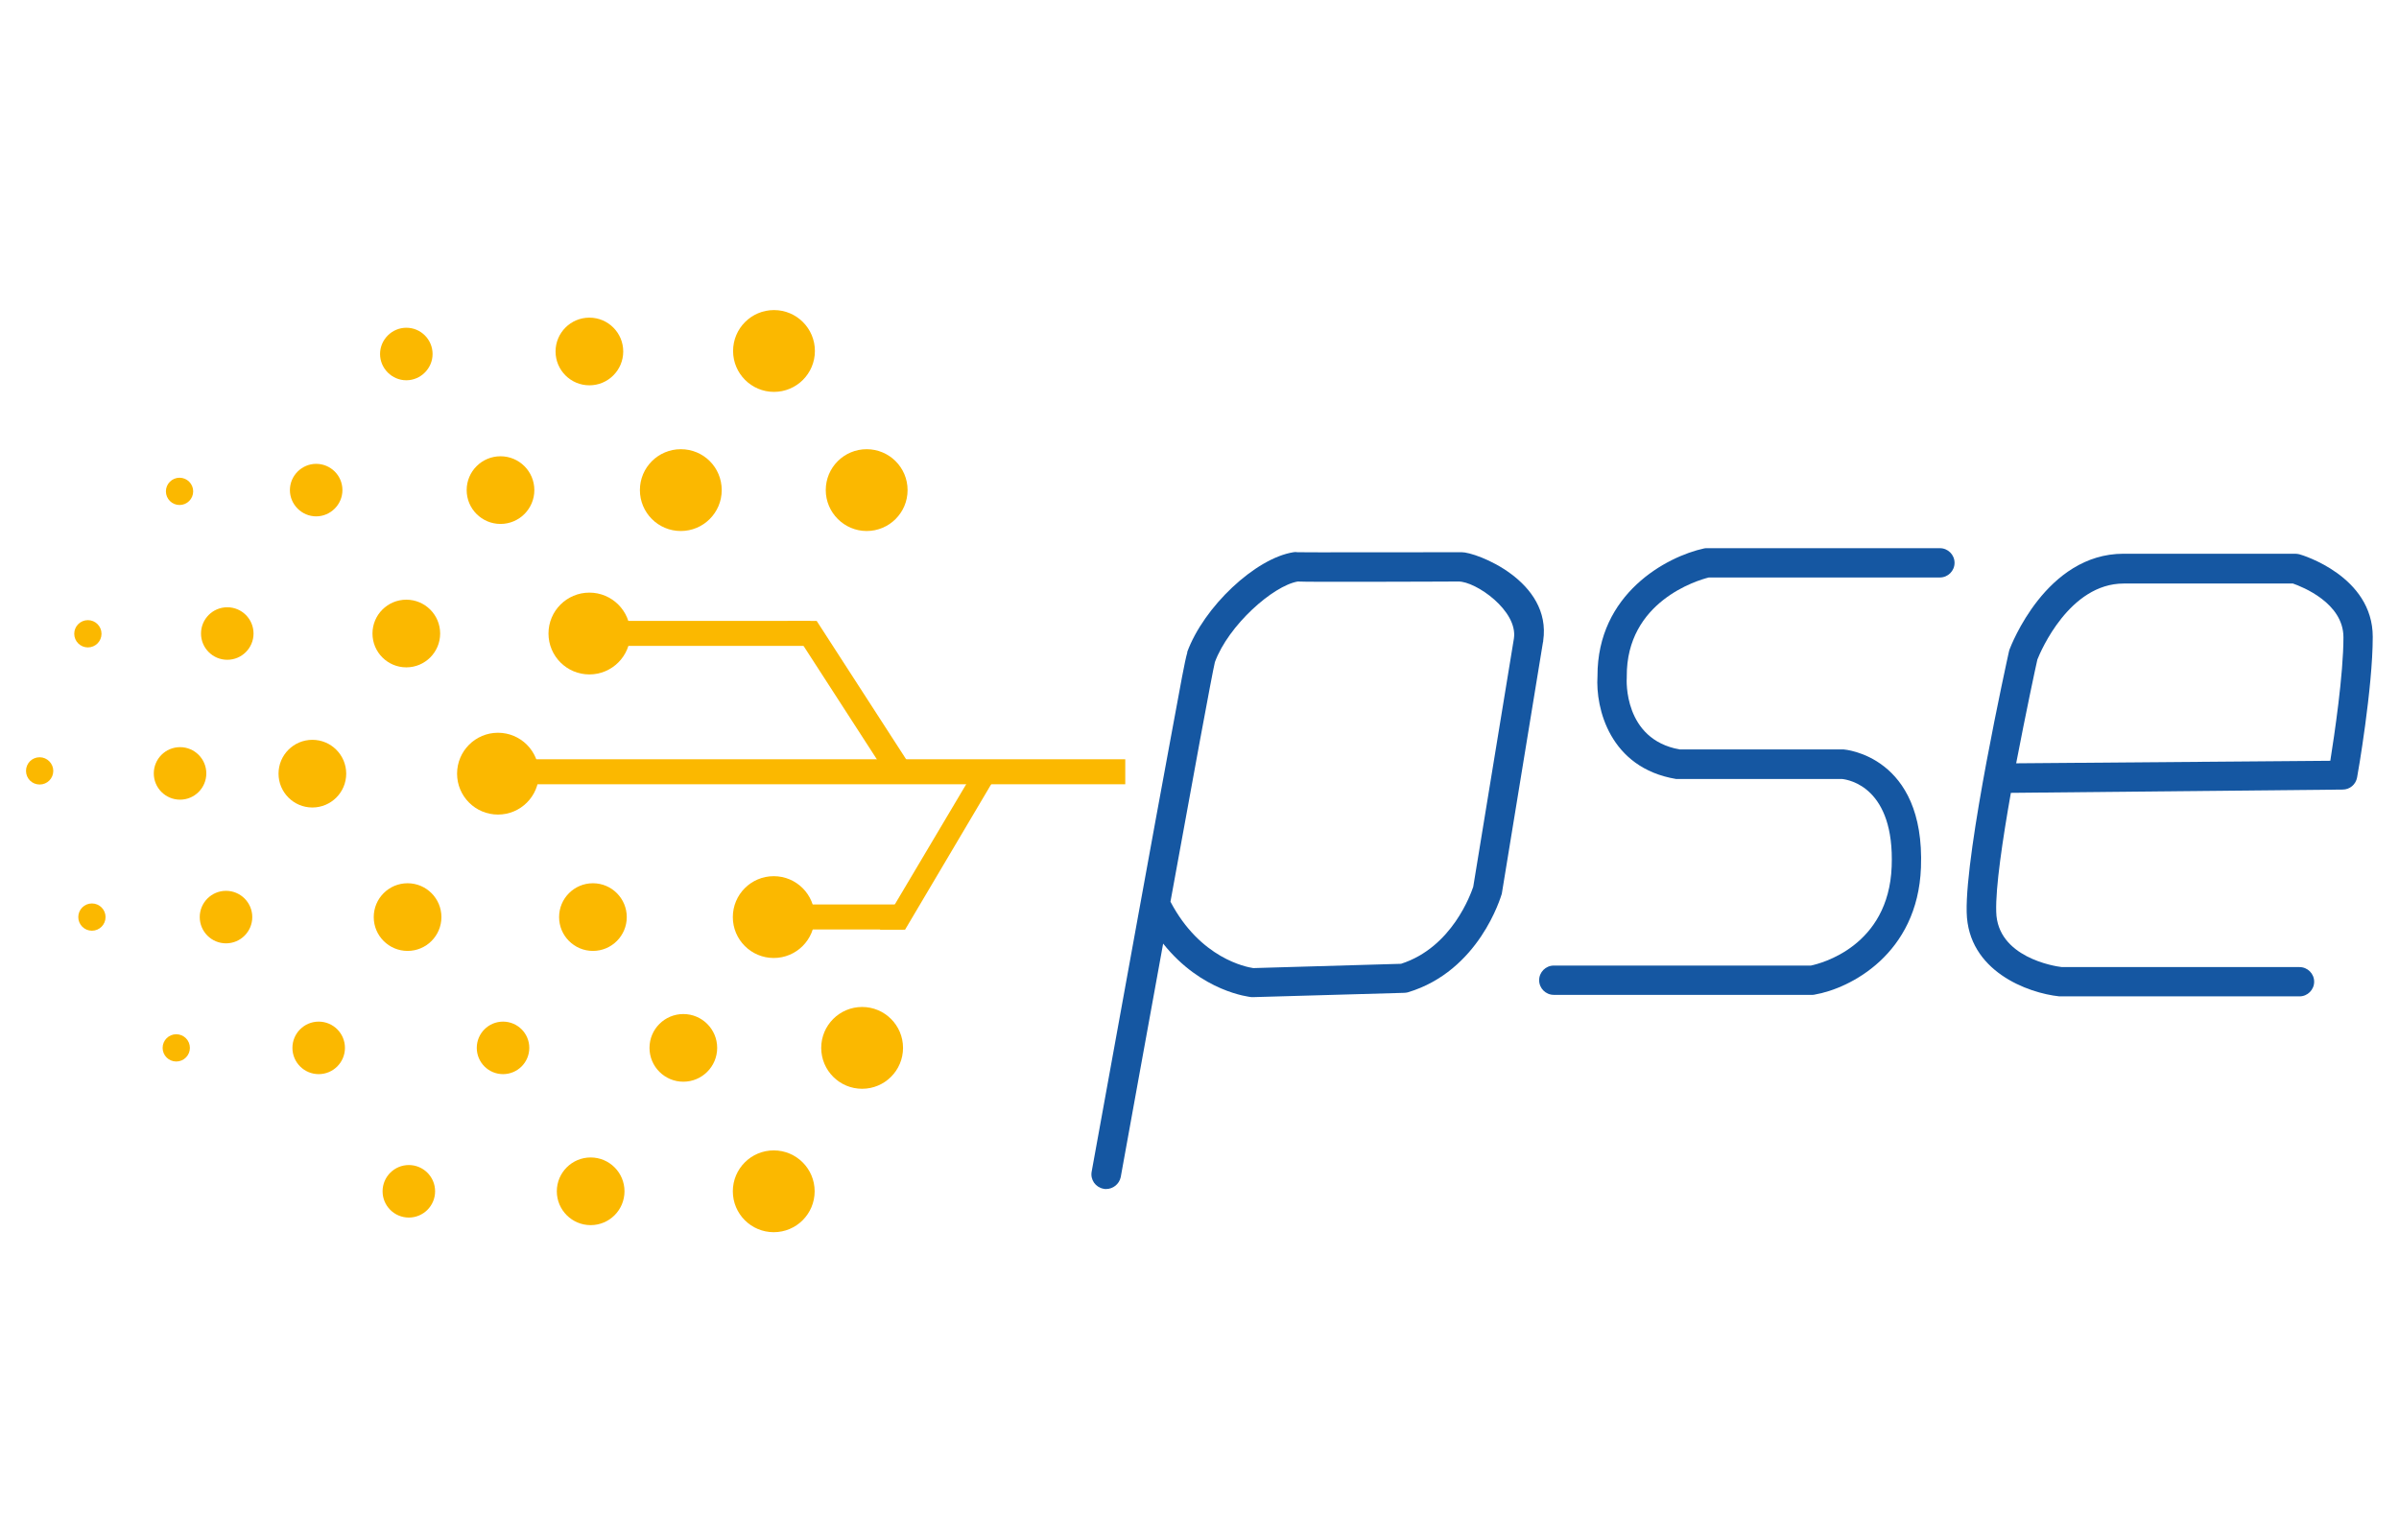 <?xml version="1.0" encoding="utf-8"?>
<!-- Generator: Adobe Illustrator 24.0.0, SVG Export Plug-In . SVG Version: 6.00 Build 0)  -->
<svg version="1.1" id="Capa_1" xmlns="http://www.w3.org/2000/svg" xmlns:xlink="http://www.w3.org/1999/xlink" x="0px" y="0px"
	 viewBox="0 0 95 61" style="enable-background:new 0 0 95 61;" xml:space="preserve">
<style type="text/css">
	.st0{fill:none;}
	.st1{fill:#231F20;}
	.st2{fill:#EB621D;}
	.st3{fill:#E41522;}
	.st4{fill:#F59E1F;}
	.st5{fill:url(#SVGID_1_);}
	.st6{fill:#1557A2;}
	.st7{fill:#FBB800;}
</style>
<g id="XMLID_1_">
	<g id="XMLID_2_">
		<path id="XMLID_3_" class="st6" d="M71.77,39.4H61.53c-0.32,0-0.58-0.26-0.58-0.58s0.26-0.58,0.58-0.58h10.18
			c0.39-0.08,3.08-0.76,3.2-3.92c0.12-3.13-1.68-3.44-1.97-3.47c0,0-6.56,0-6.57,0c-2.63-0.44-3.19-2.81-3.11-4.07
			c-0.01-3.28,2.75-4.74,4.22-5.06c0.04-0.01,0.08-0.01,0.12-0.01h9.22c0.32,0,0.58,0.26,0.58,0.58c0,0.32-0.26,0.58-0.58,0.58
			h-9.15c-0.45,0.11-3.27,0.95-3.25,3.92c0,0.01,0,0.03,0,0.04c-0.01,0.1-0.13,2.45,2.09,2.85c0,0,6.49,0,6.49,0
			c0.03,0,3.24,0.24,3.07,4.68c-0.13,3.43-2.81,4.79-4.21,5.03C71.83,39.4,71.8,39.4,71.77,39.4z"/>
	</g>
	<g id="XMLID_4_">
		<path id="XMLID_5_" class="st6" d="M91.06,39.46h-9.45c-0.02,0-0.04,0-0.06,0c-1.25-0.13-3.62-1-3.67-3.33
			c-0.06-2.47,1.6-9.99,1.67-10.31c0.01-0.03,0.01-0.05,0.02-0.08c0.06-0.16,1.45-3.81,4.52-3.81h6.8c0.05,0,0.11,0.01,0.16,0.02
			c0.12,0.03,2.91,0.87,2.91,3.27c0,2.02-0.59,5.43-0.62,5.57c-0.05,0.28-0.29,0.48-0.57,0.48L79.63,31.4
			c-0.33,1.87-0.61,3.74-0.58,4.71c0.04,1.8,2.31,2.16,2.6,2.19h9.41c0.32,0,0.58,0.26,0.58,0.58S91.38,39.46,91.06,39.46z
			 M80.68,26.12c-0.07,0.3-0.45,2.08-0.84,4.11l12.44-0.1c0.16-1.01,0.52-3.41,0.52-4.89c0-1.36-1.63-2-2-2.13h-6.7
			C81.95,23.11,80.81,25.79,80.68,26.12z"/>
	</g>
	<g id="XMLID_8_">
		<path id="XMLID_9_" class="st6" d="M43.8,47.09c-0.03,0-0.07,0-0.1-0.01c-0.32-0.06-0.53-0.36-0.47-0.68c0,0,0.93-5.12,1.86-10.24
			c0.47-2.56,0.93-5.12,1.29-7.04c0.18-0.96,0.33-1.76,0.43-2.32c0.09-0.46,0.15-0.77,0.21-0.97l-0.01,0
			c0.66-1.8,2.7-3.72,4.21-3.96c0.05-0.01,0.11-0.01,0.16,0c0.38,0.01,4.07,0,6.5,0c0,0,0,0,0,0c0.56-0.01,3.58,1.13,3.23,3.51
			c0,0.02,0,0.04-0.01,0.06l-1.62,9.9c0,0.02-0.01,0.04-0.01,0.06c-0.04,0.12-0.89,3.05-3.72,3.9c-0.05,0.01-0.1,0.02-0.15,0.02
			l-5.97,0.17c-0.02,0-0.05,0-0.07,0c-0.09-0.01-1.98-0.21-3.5-2.12c-0.64,3.53-1.29,7.08-1.68,9.25
			C44.32,46.9,44.07,47.09,43.8,47.09z M46.35,35.71c1.18,2.25,3.01,2.59,3.28,2.63l5.85-0.17c2.03-0.65,2.77-2.79,2.86-3.05
			l1.61-9.83c0.17-1.1-1.51-2.27-2.2-2.26c-0.43,0-1.79,0.01-3.15,0.01c-0.82,0-1.65,0-2.26,0c-0.42,0-0.73,0-0.95-0.01
			c-0.98,0.17-2.74,1.73-3.28,3.19C48,26.67,47.21,30.98,46.35,35.71z"/>
	</g>
	<path id="XMLID_12_" class="st7" d="M35.94,19.41c0,0.9-0.73,1.62-1.62,1.62s-1.62-0.73-1.62-1.62c0-0.9,0.73-1.62,1.62-1.62
		S35.94,18.51,35.94,19.41z"/>
	<circle id="XMLID_13_" class="st7" cx="30.65" cy="13.9" r="1.62"/>
	<path id="XMLID_15_" class="st7" d="M28.58,19.41c0,0.9-0.73,1.62-1.62,1.62c-0.9,0-1.62-0.73-1.62-1.62c0-0.9,0.73-1.62,1.62-1.62
		C27.86,17.79,28.58,18.51,28.58,19.41z"/>
	<circle id="XMLID_16_" class="st7" cx="34.14" cy="41.5" r="1.62"/>
	<circle id="XMLID_17_" class="st7" cx="30.64" cy="36.32" r="1.62"/>
	<circle id="XMLID_21_" class="st7" cx="23.48" cy="36.32" r="1.34"/>
	<path id="XMLID_22_" class="st7" d="M28.4,41.5c0,0.74-0.6,1.34-1.34,1.34c-0.74,0-1.34-0.6-1.34-1.34s0.6-1.34,1.34-1.34
		C27.8,40.16,28.4,40.76,28.4,41.5z"/>
	<circle id="XMLID_23_" class="st7" cx="23.39" cy="47.18" r="1.34"/>
	<circle id="XMLID_24_" class="st7" cx="19.92" cy="41.5" r="1.04"/>
	<circle id="XMLID_25_" class="st7" cx="7.13" cy="30.63" r="1.04"/>
	<circle id="XMLID_26_" class="st7" cx="9" cy="25.09" r="1.04"/>
	<path id="XMLID_27_" class="st7" d="M13.56,19.41c0,0.57-0.47,1.04-1.04,1.04c-0.57,0-1.04-0.47-1.04-1.04
		c0-0.57,0.47-1.04,1.04-1.04C13.09,18.37,13.56,18.83,13.56,19.41z"/>
	<path id="XMLID_28_" class="st7" d="M17.13,14.02c0,0.57-0.47,1.04-1.04,1.04c-0.57,0-1.04-0.47-1.04-1.04
		c0-0.57,0.47-1.04,1.04-1.04C16.67,12.98,17.13,13.45,17.13,14.02z"/>
	<circle id="XMLID_29_" class="st7" cx="16.19" cy="47.18" r="1.04"/>
	<circle id="XMLID_30_" class="st7" cx="12.62" cy="41.5" r="1.04"/>
	<circle id="XMLID_32_" class="st7" cx="8.95" cy="36.32" r="1.04"/>
	<circle id="XMLID_33_" class="st7" cx="6.98" cy="41.5" r="0.54"/>
	<circle id="XMLID_34_" class="st7" cx="3.64" cy="36.32" r="0.54"/>
	<path id="XMLID_38_" class="st7" d="M2.11,30.53c0,0.3-0.24,0.54-0.54,0.54s-0.54-0.24-0.54-0.54c0-0.3,0.24-0.54,0.54-0.54
		S2.11,30.24,2.11,30.53z"/>
	<circle id="XMLID_39_" class="st7" cx="3.48" cy="25.1" r="0.54"/>
	<circle id="XMLID_40_" class="st7" cx="7.11" cy="19.46" r="0.54"/>
	<circle id="XMLID_41_" class="st7" cx="16.14" cy="36.32" r="1.34"/>
	<circle id="XMLID_46_" class="st7" cx="12.37" cy="30.64" r="1.34"/>
	<path id="XMLID_47_" class="st7" d="M17.43,25.09c0,0.74-0.6,1.34-1.34,1.34c-0.74,0-1.34-0.6-1.34-1.34c0-0.74,0.6-1.34,1.34-1.34
		C16.83,23.75,17.43,24.35,17.43,25.09z"/>
	<circle id="XMLID_48_" class="st7" cx="19.82" cy="19.41" r="1.34"/>
	<circle id="XMLID_49_" class="st7" cx="23.34" cy="13.92" r="1.34"/>
	<circle id="XMLID_50_" class="st7" cx="19.72" cy="30.64" r="1.62"/>
	<circle id="XMLID_51_" class="st7" cx="23.34" cy="25.09" r="1.62"/>
	<circle id="XMLID_52_" class="st7" cx="30.64" cy="47.18" r="1.62"/>
	<rect id="XMLID_70_" x="20.55" y="30.07" class="st7" width="24.01" height="0.99"/>
	<rect id="XMLID_66_" x="24.54" y="24.59" class="st7" width="7.55" height="0.99"/>
	<polygon id="XMLID_69_" class="st7" points="35.33,31.01 31.18,24.59 32.34,24.59 36.49,31.01 	"/>
	<rect id="XMLID_68_" x="31.91" y="35.82" class="st7" width="3.85" height="0.99"/>
	<polygon id="XMLID_67_" class="st7" points="34.84,36.82 38.29,31.01 39.28,31.01 35.84,36.82 	"/>
</g>
</svg>
